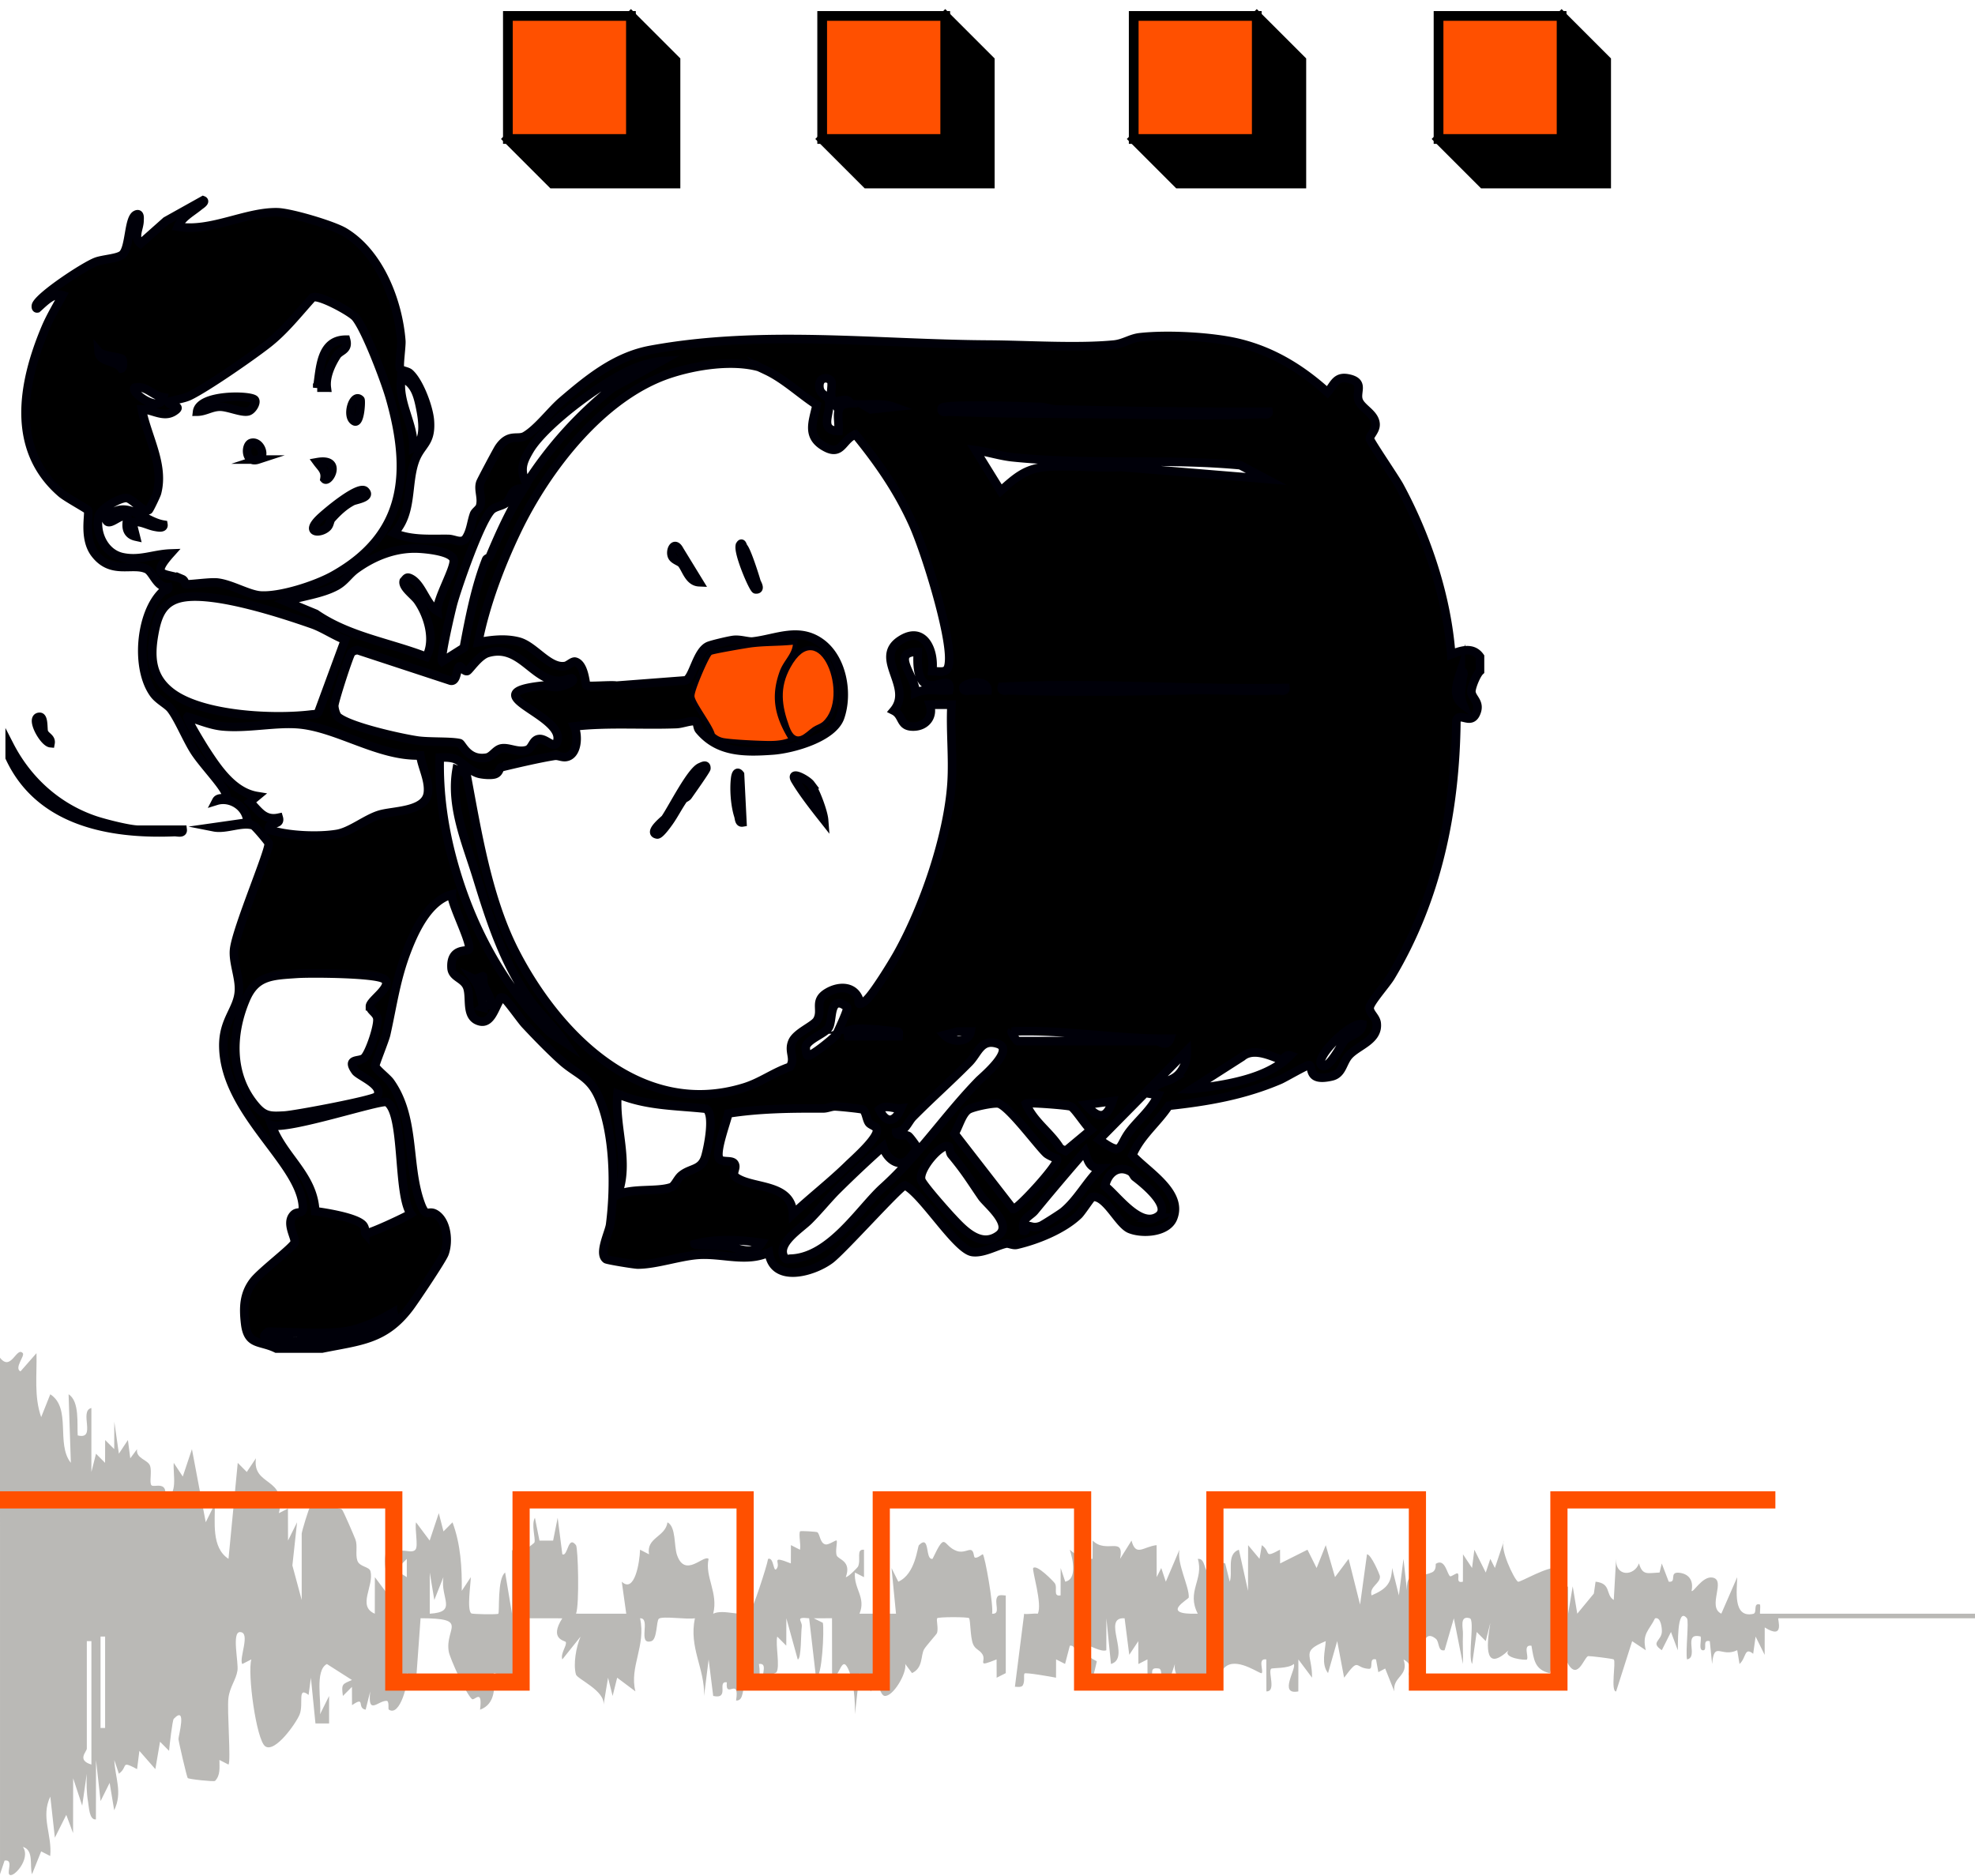 <svg xmlns="http://www.w3.org/2000/svg" width="140" height="133" fill="none"><path fill="#000" stroke="#000" stroke-miterlimit="10" stroke-width=".69" d="m36.002 9.853 8.723-8.723 3.156 3.156v8.723h-8.723z"/><path fill="#FF5000" stroke="#000" stroke-miterlimit="10" stroke-width=".69" d="M44.725 1.13h-8.723v8.723h8.723z"/><path fill="#000" stroke="#000" stroke-miterlimit="10" stroke-width=".69" d="m58.281 9.853 8.723-8.723 3.156 3.156v8.723h-8.722z"/><path fill="#FF5000" stroke="#000" stroke-miterlimit="10" stroke-width=".69" d="M67.004 1.13h-8.723v8.723h8.723z"/><path fill="#000" stroke="#000" stroke-miterlimit="10" stroke-width=".69" d="m80.365 9.853 8.723-8.723 3.157 3.156v8.723H83.52z"/><path fill="#FF5000" stroke="#000" stroke-miterlimit="10" stroke-width=".69" d="M89.088 1.13h-8.723v8.723h8.723z"/><path fill="#000" stroke="#000" stroke-miterlimit="10" stroke-width=".69" d="m101.973 9.853 8.723-8.723 3.156 3.156v8.723h-8.723z"/><path fill="#FF5000" stroke="#000" stroke-miterlimit="10" stroke-width=".69" d="M110.696 1.13h-8.723v8.723h8.723z"/><path fill="#000" stroke="#000009" stroke-miterlimit="10" stroke-width=".605" d="M18.058 28.339c.163.195-.168.748-.464.824-.458.12-1.42-.332-2.006-.328-.603.004-1.037.347-1.617.352.152-1.26 3.808-1.184 4.087-.848Zm4.429-.854.68.001c-.099-.774.292-1.633.704-2.277.24-.374.869-.373.658-1.129-1.84.001-1.821 2.04-2.042 3.405ZM7.5 36.769c.145.778 1.155-.558 1.532-.086.052.065-.388 1.143.596 1.36l-.256-1.02c.603-.114 1.089.232 1.632.327.17.03.627.135.58-.156-1.463-.239-2.688-1.983-4.084-.425Zm15.153-.004c-1.097 1.067.098 1.082.56.604.175-.18.157-.45.29-.598.435-.485.912-.936 1.496-1.237.211-.108 1.362-.254.892-.725-.457-.457-2.818 1.547-3.238 1.956Zm-4.36-4.186c.616-.202.153-1.36-.485-1.175-.45.131-.442 1.479.486 1.175Zm6.834-2.711c.411.201.485-1.47.422-1.531-.524-.514-1.045 1.226-.422 1.531Zm-2.642 2.899c.294.4.612.617.512 1.19.316.364 1.346-1.52-.512-1.19Zm26.287 23.652c.183-.262 1.293-1.824 1.299-1.94.017-.321-.246-.172-.431-.091-.671.292-1.966 2.878-2.49 3.645-.05.072-1.252 1.01-.565 1.128.194.033.734-.73.866-.918.328-.464.639-1.074.986-1.573.054-.077.247-.123.335-.25Zm8.697-.82c-.26-.346-1.54-1.022-1.093-.272.56.937 1.36 1.95 2.041 2.813-.046-.595-.61-2.092-.948-2.541Zm-9.297-16.59c-.39-.756-.748.118-.501.49.152.23.52.314.648.47.318.392.516 1.28 1.243 1.31zm3.945 16.148c-.1.791-.02 1.917.223 2.678.057.179.042.515.287.474l-.17-3.404c-.21-.275-.308.003-.34.252Zm.34-16.515c-.2.478.94 3.13 1.108 3.145.414.038.083-.456.054-.559-.125-.447-.67-2.137-.902-2.415-.089-.107-.114-.428-.26-.172ZM22.827 95.607c2.692-.548 4.457-.591 6.204-2.907.395-.523 2.313-3.386 2.477-3.824.31-.828.188-2.29-.618-2.797-.587-.368-.688.454-1.166-1.031-.858-2.666-.306-5.877-2.055-8.334-.218-.307-1.027-.918-1.07-1.142-.021-.117.68-1.82.775-2.24.474-2.111.69-3.9 1.501-5.993.577-1.487 1.545-3.49 3.146-3.92-.06.65 1.517 3.61 1.195 3.916-.135.129-1.289-.142-1.21 1.281.039.718.914.718 1.133 1.436.238.778-.165 2.104.886 2.36.75.18 1.032-.873 1.366-1.453.06-.105.008-.334.29-.215.217.09 1.237 1.556 1.534 1.874.775.832 1.714 1.796 2.552 2.557 1.117 1.014 2.006 1.106 2.674 2.605 1.117 2.506 1.159 6.346.808 9.042-.071.543-.837 2.048-.288 2.447.096.07 1.996.383 2.253.383 1.298-.004 2.949-.59 4.268-.685 1.716-.123 3.429.571 5.018-.173.28 2.2 3.087 1.436 4.345.511.866-.636 4.935-5.203 5.303-5.267 1.237.593 3.627 4.556 4.78 4.725.768.112 1.765-.474 2.38-.595.21-.041.49.147.772.082 1.437-.333 3.295-1.081 4.374-2.113.22-.212.899-1.26.978-1.274.961-.158 1.836 1.936 2.66 2.27.893.361 2.646.252 3.062-.766.75-1.837-1.865-3.323-2.887-4.467.565-1.369 1.779-2.29 2.579-3.506 2.77-.3 5.306-.736 7.877-1.83.344-.147 2-1.123 2.096-1.053.266.195-.13 1.199 1.578.804.766-.176.766-.982 1.226-1.494.634-.705 2.098-1.057 1.966-2.276-.05-.47-.582-.766-.486-1.165.097-.407 1.186-1.634 1.476-2.118 3.302-5.496 4.594-11.774 4.657-18.163.216-.671.994.322 1.381-.496.385-.814-.296-1.083-.317-1.572-.012-.292.35-1.207.612-1.45v-1.022c-.521-.734-1.363-.437-2.042-.17-.305-4.09-1.712-8.32-3.66-11.925-.293-.544-2.075-3.151-2.103-3.347-.037-.247.458-.599.397-1.1-.09-.744-1.038-1.08-1.21-1.675-.172-.593.439-1.267-.703-1.508-.897-.189-1.013.42-1.49.983-1.81-1.637-3.818-2.888-6.218-3.484-1.908-.474-5.116-.64-7.069-.424-.692.076-1.14.45-1.864.52-2.614.252-6.152.013-8.872-.002-7.96-.044-16.095-1.071-23.962.377-2.49.459-4.403 2.026-6.262 3.616-.813.695-1.741 1.963-2.636 2.487-.52.305-1.144-.234-1.866.844-.119.177-1.253 2.312-1.304 2.458-.177.507.152 1.092-.017 1.671-.064.218-.362.371-.437.584-.21.595-.233 1.256-.623 1.769-.349.29-.765-.022-1.197-.027-1.302-.015-2.605.104-3.838-.416 1.305-1.374.902-3.38 1.445-5.028.42-1.276 1.218-1.263 1.09-2.955-.07-.914-.74-2.728-1.423-3.348-.18-.163-.551-.158-.686-.327-.102-.128.113-1.599.085-1.963-.216-2.788-1.532-6.219-4.033-7.723-.808-.486-3.816-1.377-4.748-1.398-2.24-.05-4.72 1.411-7.058 1.025.29-.68.971-1.01 1.515-1.463.072-.06.499-.321.272-.41l-2.623 1.465-1.8 1.6c-.534-.423-.088-1.052-.082-1.612.002-.15.066-.596-.26-.428-.528.273-.43 2.322-.94 2.808-.305.291-1.367.331-1.868.516-.815.3-3.949 2.367-4.26 3.063-.033.075-.043.28.083.253.45-.393 1.138-1.15 1.788-.937-.412.771-.883 1.549-1.22 2.355C1.572 27.2.74 31.87 4.352 34.973c.362.31 1.82 1.104 1.88 1.198.135.212-.349 1.97.491 3.074 1.17 1.539 2.65.638 3.668 1.1.468.213.71 1.343 1.534 1.278.067.24-.253.172-.424.337-1.587 1.537-1.917 5.44-.596 7.238.327.444.95.746 1.197 1.063.543.694 1.135 2.17 1.694 3.029.551.848 1.776 2.132 2.132 2.806.436.825-.379.263-.595.68 1.023-.317 2.182.437 2.213 1.533l-2.383.34c.869.172 1.955-.391 2.778-.136.136.042 1.088 1.185 1.105 1.267.096.482-2.313 6.102-2.454 7.554-.087.907.402 1.977.344 2.923-.083 1.337-1.15 2.045-1.103 3.982.11 4.565 5.218 8.023 5.617 11.087.12.916-.304.458-.628.782-.617.617.196 1.71.054 2-.195.397-2.37 2.028-2.908 2.726-.693.9-.72 1.873-.592 2.984.183 1.6 1.036 1.209 2.214 1.788zm-9.913-54.55c-1.109-.467-2.367-.087-.817-1.819-1.214.042-2.166.528-3.415.263-1.263-.267-1.934-1.686-1.69-2.901.104-.519 1.453-1.302 1.96-1.295.417.005 1.237 1.1 1.594.851.056-.038.54-1.038.584-1.208.528-2.003-.708-4.012-1.075-5.929.776.01 1.536.63 2.28.151.689-.444-.264-.314-.407-.66.463-.18 1.09-.236 1.516-.444 1.237-.602 4.363-2.772 5.522-3.675 1.209-.94 2.154-2.158 3.182-3.293.404-.26 2.712 1.01 3.038 1.389.726.846 2.116 4.533 2.454 5.72 1.514 5.312 1.137 9.71-4.018 12.591-1.24.694-3.745 1.507-5.145 1.418-.86-.055-2.077-.807-3.076-.917-.536-.059-2.11.18-2.244.111-.047-.024-.043-.27-.243-.354ZM8.607 26.121c-.39-.605-1.559-.394-1.617-1.191.28.33 1.583.377 1.678.534.053.088.097.598-.06.657Zm34.798 1.382c-2.398 1.943-4.44 4.182-6.1 6.793-.447-.98-.29-1.484.247-2.389 1.136-1.912 5.694-5.27 7.834-5.961.466-.15.961-.3 1.453-.333zm10.985-1.202c1.23.596 2.35 1.659 3.495 2.404-.267 1.235-.753 2.272.642 3.014 1.156.615 1.2-.575 2.108-.918 1.623 1.993 3 3.972 4.07 6.337.878 1.942 2.664 7.696 2.578 9.67-.041.948-.367.81-1.2.773.192-1.482-.61-3.288-2.274-2.183-1.93 1.281.953 3.3-.46 4.984.71.356.393 1.17 1.453 1.128.867-.035 1.38-.743 1.111-1.545l1.534-.002c-.095 1.815.122 3.74.005 5.541-.247 3.792-1.985 8.822-3.856 12.154-.377.67-1.707 2.83-2.2 3.249-.724.614-.474-.011-.544-.163-.406-.88-1.44-.838-2.21-.377-1 .597-.294 1.23-.723 1.96-.241.408-1.478.874-1.754 1.524-.306.719.241 1.177-.175 1.785-1.174.394-2.044 1.091-3.238 1.459-7.27 2.238-13.137-3.62-16.22-9.586-1.956-3.784-2.7-8.533-3.479-12.687l-.688-.26c-.455 2.618.685 5.184 1.447 7.663.944 3.066 1.882 5.997 3.724 8.626.735 1.05 1.761 1.972 2.49 3.042l-1.023-.671c-3.383-3.365-5.64-7.596-6.894-12.189-.656-2.404-.997-4.835-.938-7.323.35-.016.687-.023 1.03.08.535.159 1.088.926 1.816 1.078.276.058.723.093.992.04.425-.084.349-.472.54-.519 1.011-.243 2.754-.65 3.758-.803.25-.039.511.114.774.088.87-.087.933-1.524.628-2.176 2.41-.268 4.83-.073 7.244-.164.398-.015 1.044-.272 1.34-.191.157.042.112.426.265.61 1.328 1.599 3.196 1.598 5.208 1.455 1.419-.1 4.286-.9 4.79-2.358.587-1.697.16-4.12-1.302-5.233-1.59-1.21-3.213-.33-4.882-.14-.338.04-.85-.157-1.338-.115-.305.027-1.522.317-1.794.425-.852.338-1.114 2.277-1.639 2.448l-4.905.374c-.346-.07-2.029.081-2.128-.015-.07-.068-.127-1.507-.788-1.685-.2-.053-.483.265-.71.306-1.148.207-2.172-1.439-3.31-1.733-.946-.245-1.927-.122-2.863.053.522-2.665 1.571-5.436 2.748-7.894 2.1-4.385 6.058-9.557 10.834-11.135 1.841-.608 4.415-1.003 6.298-.49.036.01.484.223.613.285Zm-25.942.502c.891.297 1.143 1.163 1.317 2.003.184.887.464 2.447-.465 2.936.058-1.715-1.106-3.186-.852-4.939Zm30.562 1.54c.217.358.974-.315 1.282.25-1.252.016-.78 1.067-.851 1.956-1.428-.018-.514-1.278-.677-2.132-.085-.446-.664-.368-.681-1.032-.018-.713.659-.645.823-.384.15.239-.12.976.104 1.343Zm-49.466-.858c.833-.183 1.272.576 2.042.683-.264 1.204-2.39-.383-2.042-.683Zm52.19 1.538-.59-.345c.746.006 1.5-.087 2.213.171zm27.598.335c-3.591.147-7.466.046-11.079.007-3.577-.039-7.303-.034-10.894-.177-.23-.01-.709.141-.595-.254.095-.332 6.215-.108 6.905-.094.403.008.775.175 1.178.184 5.026.117 10.041.19 15.078.165.04.297-.386.16-.593.169Zm-9.881 3.748c-1.72.1-3.586-.14-5.284-.008-1.479.116-2.164.76-3.23 1.707l-1.788-2.891c.883.126 1.75.415 2.642.507 5.35.552 10.79.062 16.13.56l1.835.973zm-44.723 6.336c-.05.119-.228.13-.268.228-.757 1.903-1.206 4.23-1.583 6.257l-1.534.971c-.162-.185.623-3.553.766-4.085.307-1.146 2.048-6.194 2.815-6.722.32-.22.754-.23 1.026-.507.366-.374.244-1.022 1.182-.945-.979 1.525-1.697 3.134-2.404 4.803Zm-5.598 1.578c-.299-.154-.326-.027-.513.177-.114.438.723 1.005.992 1.389.743 1.059 1.249 2.789.612 3.977-2.618-1.017-5.491-1.428-7.84-3.05l-2.108-.87c1.134-.389 2.526-.518 3.584-1.1.598-.328.867-.822 1.368-1.186 1.306-.949 2.862-1.551 4.497-1.459.543.031 2.318.194 2.436.787.117.58-1.231 2.818-1.159 3.638-.779-.464-1.08-1.896-1.869-2.303Zm-6.986 3.24c.731.256 1.558.813 2.313 1.102l-1.883 5.116c-.126.187-.317.154-.505.177-2.642.326-7.691.097-9.886-1.542-1.441-1.076-1.553-2.484-1.256-4.151.248-1.392.644-2.397 2.152-2.617 2.29-.333 6.778 1.114 9.065 1.915Zm33.13 3.325c-.648 1.783-.363 3.165.59 4.762-.64.221-1.289.19-1.956.17-.645-.02-1.96-.088-2.546-.178a1.288 1.288 0 0 1-.696-.326c-.166-.622-1.406-2.224-1.436-2.653-.028-.399 1.034-2.82 1.218-2.94.12-.077 2.432-.475 2.797-.523.973-.127 1.99-.088 2.96-.19-.079.695-.668 1.152-.931 1.878Zm-15.755 1.121c-.428.035-.735-.13-1.083-.092-4.948.536 1.35 1.986 1.091 3.817-.119.84-.736-.052-1.265-.04-.521.012-.504.651-.905.778-.656.207-1.282-.206-1.803-.113-.436.077-.656.59-1.07.658-1.325.218-1.717-.983-1.9-1.028-.62-.15-2.161-.064-3.008-.19-1.184-.176-4.767-.97-5.611-1.669-.156-.13-.273-.599-.272-.795 0-.303 1.076-3.633 1.221-3.768.116-.107.265-.148.415-.18l6.62 2.176c.5.09.387-1.029.67-1.017.045.002.281.372.495.333.14-.026.808-1.087 1.456-1.28 2.277-.68 3.168 1.925 5.038 1.975.264.007.889-.212.929-.18.382.32-.89.604-1.018.615Zm16.428 2.794c-.54-1.484-.712-2.736.083-4.181 2.051-3.727 4.243 2.084 2.309 3.842-.194.176-.481.243-.709.4-.562.39-1.199 1.268-1.683-.06Zm10.06-2.91c.605.014 1.451-.604 1.27.352-.792.058-1.641-.16-2.384.172.063-1.112-1.852-2.932.168-2.897-.045.767-.086 2.349.945 2.373Zm37.545-1.008c.319-.036.139.357.121.544-.067.672-.238 1.127.046 1.838-.832-.618-.421-1.6-.167-2.383Zm-34.66 1.36c-.262-.011-.674.161-.593-.252.362-.407 1.722-.495 1.7.252-.366-.01-.74.017-1.107 0Zm21.632 0c-2.04.084-4.098-.046-6.14-.006-4.294.083-8.451.16-12.768.007-.23-.008-.707.14-.595-.254 6.706-.33 13.39.21 20.096.085.04.297-.386.16-.593.169Zm-60.191 7.243c-.14 1.359-2.401 1.275-3.389 1.559-.991.285-2.068 1.21-3.051 1.376-1.34.226-3.54.128-4.812-.303-.125-.655.864-.22.68-.847-1.039.224-1.401-.487-2.043-1.109l.51-.423c-1.68-.272-2.779-1.919-3.647-3.252-.17-.26-1.406-2.258-1.29-2.37.799.233 1.63.599 2.47.68 1.78.171 3.777-.293 5.427-.147 2.752.243 5.668 2.314 8.605 2.208.128.859.631 1.732.54 2.628Zm-4.108 15.153c.001.315.458.467.522.859.086.526-.573 2.48-.938 2.805-.323.289-1.299-.019-.61.945.25.348 2.045 1.007 1.53 1.764-.187.276-5.82 1.331-6.543 1.373-1.045.06-1.447.071-2.129-.763-1.753-2.144-1.672-5-.639-7.453.72-1.709 1.862-1.703 3.623-1.827.946-.067 5.592-.04 6.178.37.696.488-.995 1.502-.994 1.927Zm8.014.085c-.097-.72-.245-1.454-.683-2.042.19.089.658-.2.68-.172.026.036 0 .468.082.685.114.302.648 1.047.41 1.336-.022.026-.376.113-.49.193Zm22.897 2.732c.202-.503 1.355-.89 1.607-1.302.293-.479.058-1.916.875-1.705.095.025.386.2.43.27.093.145-.642 1.67-.775 1.965-.243.272-1.845 1.596-2.044 1.445-.034-.027-.159-.511-.093-.673Zm38.143-.36c-.157.178-1.152 2.187-1.605 1.714-.514-.535 2.062-3.076 2.893-2.893-.025.692-.895.734-1.288 1.179Zm-34.871-.81c.484-.153 2.399.065 3.039.14.314.037.273-.052.252.341h-3.576c-.044-.233.058-.41.285-.481Zm6.528.394.934-.245.938-.007c-.128.847-1.395.776-1.872.252Zm4.767-.252c3.761-.157 7.485.562 11.24.511-.23.66-.747.169-.936.169h-9.878c-.105-.034-.458-.656-.425-.68Zm-9.117 11.067c-1.624 1.468-3.75 4.968-6.551 5.04-.157.005-.291.13-.431-.09-.593-.972 1.123-2.014 1.735-2.623.706-.703 1.422-1.588 1.997-2.156a83.612 83.612 0 0 1 3.257-3.064c.211.745 1.047 1.539 1.775.927.086-.072.658-.787.659-.84.001-.054-.536-.804-.644-.856-.312-.153-.832.071-.853-.251.648-.07.836-.75 1.191-1.11 1.293-1.308 2.688-2.542 3.98-3.853.648-.657.838-1.713 2.04-1.314 1.244.413-1.123 2.366-1.35 2.599-2.4 2.465-4.235 5.268-6.805 7.591Zm20.65-7.787c-.634.386-1.393.323-1.656 1.145l.51.086c-.444.986-1.342 1.72-1.98 2.531-.888 1.13-.44 1.874-2.192.621l6.217-6.301c.027.724-.28 1.54-.9 1.918Zm1.241.804 3.58-2.292c.917-.781 2.457.2 2.81.193.171-.004.287-.39.591-.282-1.637 1.692-4.703 2.104-6.98 2.381ZM50 81.992c-.297.997-1.051.788-1.716 1.35-.274.232-.461.741-.706.826-1.005.345-2.703.04-3.803.538.893-2.309-.212-4.77 0-7.15 2.045.862 4.107.817 6.272 1.05.63.375.14 2.753-.047 3.385Zm-24.105 5.441c-.022-.026.033-.373-.17-.595-.484-.529-2.628-.872-3.379-.967-.119-2.563-2.303-3.87-3.094-6.102 1.152.372 7.821-1.852 8.175-1.631 1.253.784.71 6.486 1.688 7.91-.342.224-3.105 1.519-3.22 1.385Zm51.09-9.113 1.87-.254c-.433 1.33-1.015 1.246-1.87.254Zm-2.054 3.847c.204.292-2.812 3.603-3.118 3.55l-4.15-5.35c.294-.462.526-1.403.984-1.697.311-.2 1.75-.495 2.111-.437.696.11 2.726 2.876 3.39 3.52.202.196.758.378.783.414Zm2.392-2.061-1.785 1.488-.378-.173c-.682-1.141-1.91-1.892-2.433-3.184.12-.105 3.04.127 3.196.213.294.163 1.052 1.365 1.4 1.656Zm-25.106 3.388c-.45-.3.085-.665-.167-1.013-.19-.261-.863-.053-1.05-.316-.324-.451.5-2.604.632-3.225 2.238-.348 4.449-.366 6.71-.356.299.001.585-.148.845-.144.264.004 1.878.167 1.962.218.246.148.262.671.434.928.125.188.5.24.571.463.178.561-1.587 2.1-2.028 2.532-1.24 1.212-2.649 2.305-3.917 3.489-.056-2.189-2.81-1.787-3.992-2.576Zm10.123-4.834c.443-.39 1.013-.022 1.53-.082-.426.992-1.045 1.127-1.53.082Zm5.094 3.202c.984 1.186 1.319 1.767 2.162 2.996.34.496 2.236 1.973 1.158 2.732-1.297.913-2.532-.497-3.298-1.315-.391-.419-1.995-2.222-2.14-2.601-.27-.714 1.461-2.738 1.958-2.372.035.026.044.42.16.56Zm7.932 4.038c-.175.145-1.442.952-1.58 1.005-.543.208-.71-.016-.96.015-.2.025.023.416-.268.341-.197-.889.462-1.022.79-1.421a188.102 188.102 0 0 1 3.552-4.197c.209.601.31 1.224 1.105 1.193-.965.915-1.606 2.21-2.639 3.064Zm6.55.428c-1.233.552-2.75-1.587-3.58-2.234.16-.876.891-1.532 1.769-1.052.204.112.242.325.35.406.642.486 2.838 2.263 1.46 2.88Zm-30.386 2.017c-.322-.033-2.308-.031-2.307-.147 1.545-.397 3.196-.32 4.77-.083-.633 1.02-1.743.303-2.463.23Zm-23.68 4.706c.225.081-.198.355-.27.412-1.905 1.506-6.536 2-8.84 1.29-.054-.052.22-.338.256-.338 1.614 0 3.742.172 5.28 0 1.178-.133 2.553-.77 3.574-1.365ZM.687 53.712c2.114 4.544 7.083 5.47 11.668 5.28.208-.009.632.13.594-.17h-3.15c-.627 0-2.404-.453-3.07-.678-2.659-.9-4.77-2.811-6.042-5.283zm2.42-1.823c-.067-.213.018-1.068-.291-1.069-.737-.001.27 1.826.765 1.87.073-.396-.373-.479-.474-.801Z"/><path fill="#FF5000" d="M55.273 47.586c-.647 1.783-.362 3.165.591 4.762-.641.221-1.29.19-1.956.17-.645-.02-1.96-.088-2.546-.178a1.29 1.29 0 0 1-.696-.326c-.166-.622-1.407-2.225-1.436-2.653-.028-.399 1.034-2.82 1.218-2.94.12-.077 2.431-.475 2.797-.523.973-.127 1.99-.088 2.959-.19-.078.695-.667 1.152-.93 1.878"/><path fill="#FF5000" d="M55.947 51.502c-.54-1.485-.712-2.737.083-4.182 2.05-3.726 4.243 2.085 2.309 3.842-.194.176-.481.243-.709.4-.562.39-1.199 1.269-1.683-.06"/><path fill="#BAB9B6" d="M72.599 114.403c.092.075.697-.041.963.003.352-.651-.43-3.118-.322-3.24.253-.287 1.437.947 1.526 1.072.233.324-.162.971.415.868l.006-1.941.324.969c.815-.16.578-1.504.322-2.264l.81.649.164-.651c.634-.149-.013.717.642.646l.007-1.295c.97.969 2.26-.36 1.944 1.295l.809-1.294c.309 1.174.84.427 1.778.324l.006 2.266.324-.645.324.971.966-2.267c-.194.991.699 2.604.662 3.381-.007.135-2.133 1.247.636 1.152-.82-1.588.445-2.416.004-3.885.557-.068.425.938.807.965.147.011.563-.881 1.135-.64l.32 1.294c.239-.697-.253-1.955.649-2.269l.648 2.915.006-3.237.809.969.164-.969c.685.496.079.969 1.29.318l.006.978 1.94-.973.647 1.298.647-1.622.657 2.266.964-1.293.813 3.243.49-3.567c.296-.005.897 1.437.912 1.525.089.535-.775.754-.588 1.39 1.016-.446 1.413-.808 1.455-1.948l.482 1.947.325-2.59.324 2.914c-.351-2.347.516-1.417 1.707-1.963.325-.149.235-.585.263-.602.661-.42.793.738 1.008.881.087.058.461-.267.544-.196.167.142-.18.719.367.583l.006-1.941.642.969.164-1.293.808 1.617.324-.969.324.645.649-1.943c-.334.55.694 2.706.982 2.916.125.092 2.174-1.179 2.907-.971l.006 1.942.642-.644.006 1.941.324-1.941.323 1.941 1.176-1.426.122-.843c1.148.131.68.924 1.289 1.297l.166-2.919c-.063 1.313 1.301 1.235 1.62.323.255.875.592.69 1.462.65l.154-.642.494 1.291c.621.083-.039-.74.778-.629.702.094.982.597.842 1.277.097.182.754-1.045 1.463-.943 1.035.148-.396 2.077.646 2.562l1.126-2.588c-.009.899-.338 2.924 1.139 2.602.312-.068-.055-.823.481-.658.035.177-.029.647.003.647H140v.324h-13.935c-.1 0 .509 1.583-.97.649l-.006 1.943-.642-1.294-.17 1.22c-.638-.517-.484.295-.969.722l-.162-.977c-1.149.555-1.631-.711-1.781.982l-.165-1.622c-.6-.144-.112.658-.483.649-.329-.008-.097-.684-.163-.978-1.321-.33-.106 1.471-.968 1.622-.116-.543.151-2.722-.005-2.914-.752-.927-.618 2.197-.649 2.266l-.483-1.298-.649 1.293c-.834-.562-.041-.641.003-1.299.014-.211-.058-1.085-.483-.96-.42.86-.945 1.091-.655 2.264l-.967-.644-1.138 3.565c-.408 0 .004-2.11-.166-2.268-.066-.062-1.717-.254-1.807-.239-.306.05-.807 2.008-1.591.237l-.649 1.298-.166-1.298-.323.975c-1.08-.248-1.13-.971-1.298-1.946-.634-.101-.173.76-.323.975-.052.075-1.77-.096-1.297-.65-1.643 1.512-1.617-.094-1.296-1.947l-.324 1.294-.642-.645-.323 2.265c-.318-.543.198-3.134-.169-3.241-.753-.22-.462.7-.483 1.133-.034.7.027 1.41-.003 2.108l-.642-3.238-.656 2.265c-.506.107-.343-.589-.627-.819-1.314-1.063-.901 2.61-.992 2.768-1.89-.023-.045-.572-1.29-1.298.402 1.195-.789 1.191-.655 2.266l-.647-1.62-.486.258-.163-.903c-.554-.15-.148.685-.5.667-1.046-.054-.65-.875-1.762.628l-.49-2.596-.65 2.27c-.498-.645-.205-1.537-.163-2.267-1.8.749-.947.911-.972 2.591l-.967-1.293-.004 2.266c-1.443.283-.092-1.658-.325-1.943-.364.341-1.525.263-1.602.338-.236.229.38 1.622-.336 1.605l-.007-2.266c-.636-.101-.18.78-.324.973-.077.103-1.578-1.041-2.45-.539-.634.366-.368 1.074-.468 1.189-.047.055-.854-.443-1.411-.342-.205.037-.226.514-.287.536-.815.286-1.678-.638-1.542-1.492l-.322.973c-.882.36-.482-.6-.811-.654-.889-.146-.118.654-.805.649l-.005-1.297-.643.329-.006-1.621-.641.968-.33-2.59c-1.672-.107.494 2.819-.967 3.24l-.324-3.239-.005 2.266c-.364.151-1.244-.385-1.292-.323-.535.708.62 1.047.617 1.115-.003.059-.26 1.109-.299 1.155-.754.873-.834-2.454-1.613-2.269l-.337 1.292-.637-.323-.004 1.299c-.312-.063-2.182-.393-2.237-.295-.08.143.05.55-.123.843-.107.18-.555.072-.555.1m-.648-.972-.646.326-.005-1.298c-1.5.607-.696.132-1.004-.363-.206-.33-.52-.35-.667-.73-.204-.528-.17-1.636-.277-1.829-.056-.099-2.207-.096-2.263.002-.077.137.101.711-.013 1.053-.027.08-.8.937-.918 1.154-.249.456-.056 1.306-.852 1.683l-.481-.645c.125.66-.873 2.34-1.466 2.261-.443-.059-.483-1.911-.967-.319l-.808-1.294-.325 2.914c.01-.993-.06-2.344-.49-3.239-.464-.969-.585.639-1.13.648l-.005-4.215-1.293.003.644.32c.103.5-.048 3.901-.483 3.895l-.488-4.215c-1.07-.118-.461.186-.523.598-.064.429-.027 2.32-.286 2.321l-.807-2.919-.006 1.941-.642-.644c-.134.618.217 2.128-.058 2.535-.028.041-.888.426-.914.384-.147-.228.31-1.072-.324-.975.297 1.877-.845 1.291-.923 1.361-.296.264-.099 1.272-.697 1.229.265-1.745-.774-.033-.656-1.292-.73-.105.235 1.227-.966.967l-.323-2.589-.324 2.589c.063-1.944-1.09-3.411-.65-5.509-.547.108-2.306-.179-2.558.038-.181.157-.11 1.458-.526 1.586-1.022.314-.004-1.651-.803-1.621.431 1.964-.774 3.437-.33 5.182l-1.293-.97-.322 1.295-.324-1.294-.323 1.941c.15-1.008-1.862-1.845-1.953-2.171-.204-.732.012-1.96.328-2.685l-1.293 1.617c-.153-.423.352-1.003.243-1.236-.045-.095-1.202-.183-.246-1.677l-2.594-.005-.002 4.213-.64-.968c-.219.849-.18 2.14-1.3 1.615-.047-.021.502-.876-.322-.969.072.974.146 2.183-.972 2.594.193-1.555-.397-.609-.574-.756-.404-.336-1.567-2.886-1.647-3.377-.272-1.659 1.5-2.348-1.995-2.352l-.328 4.537-.641-.644c.16.597-.497 3.158-1.29 2.576-.051-.038.055-.605-.147-.613-.598-.024-1.364 1.083-1.163-.667l-.324 1.293c-.652-.104.025-1.002-.966-.32l-.006-1.297-.642.645c-.116-.871-.038-.833.644-1.131l-1.776-1.133c-.878.441-.37 2.691-.488 3.56l.642-1.293v1.945h-.966l-.324-3.241-.163 1.221c-.828-.648-.333.631-.636 1.384-.25.623-1.751 2.754-2.441 2.254-.628-.456-1.27-5.173-.98-6.16l-.642.329c-.26-.383.624-2.263-.165-2.264-.596-.002-.09 2.154-.178 2.728-.1.657-.544 1.152-.642 1.954-.104.85.19 4.445.008 4.712l-.644-.329c-.004.509.088 1.078-.312 1.486-.068.069-1.886-.121-1.937-.204-.074-.121-.62-2.463-.655-2.762-.018-.16.634-2.449-.335-1.435-.095.099-.3 1.891-.331 2.268l-.641-.645-.332 1.942-1.132-1.294-.163 1.294c-1.219-.644-.601-.173-1.29.323l-.325-.969c.057 1.287.602 2.294-.007 3.561l-.323-1.941-.642 1.293-.324-2.913-.007 4.21c-.47.063-.492-.878-.553-1.223-.118-.673-.122-1.337-.095-2.015l-.324 2.266-.641-1.942-.007 3.886-.481-1.293-.809 1.617-.323-2.913c-.697 1.451.144 2.706-.007 4.213l-.642-.328-.648 1.621c-.184-.612.153-1.702-.648-1.943.607.863-.742 2.309-.973 1.948-.146-.227.31-1.072-.324-.974l-.323.968L0 96.256c.788 1.018 1.175-.827 1.617-.322.162.186-.637 1.064-.164 1.292l1.134-1.293c.04 1.525-.186 3.071.332 4.535l.646-1.62c1.522.996.383 3.519 1.457 4.86l-.16-4.858c.789.493.593 2.122.646 2.915 1.37.338.065-1.729.97-1.944v4.537l.328-1.295.642.645.006-1.617.642.645.007-1.941.324 2.265.641-.969.166 1.298.482-.649c-.1.676.774.737.923 1.183.142.428-.07 1.205.1 1.379.181.186 1.257-.406.928 1 .995-.38.584-1.714.649-2.591l.64.969.65-1.941.978 5.182.642-1.293c.03 1.243-.262 3.085.972 3.887l.655-6.804.641.645.65-.972c-.281 2.023 2.238 1.295 1.625 3.893l.643-.328.006 2.269.641-1.294-.332 3.06.66 2.448v-4.699c0-.142.521-1.89.63-1.974.254-.199 2.086.131 2.224.254.087.077.844 1.834.954 2.125.169.442-.013 1.05.135 1.496.153.461.84.419.93.756.277 1.041-.96 2.472.309 3.015l.005-2.591.967 1.293c.08-1.285-.612-2.315.007-3.561l.324 2.588c.652-.103-.025-1.002.966-.32v-1.297l-.642.645c-.498-2.03.907-.801 1.268-1.32.191-.275-.074-1.449.028-1.917l.966 1.293.647-1.942.332 1.293.64-.644c.58 1.561.675 3.197.656 4.858l.641-.969c-.004.478-.287 2.293.029 2.565.073.063 1.853.095 1.92.027.103-.106-.09-2.486.485-2.921l.486 2.92v-4.537l.644.969c-.24-.829.908-1.328.953-1.504.073-.286-.243-1.25.027-1.732l.324 1.621h.966l.324-1.621.33 2.589c.4.198.386-1.39.968-.645.15.193.252 4.222.003 4.857l3.56.002-.318-2.27c.902.86 1.273-1.365 1.296-2.268l.636.327c-.204-1.201 1.154-1.214 1.31-2.267.618.327.444 1.657.678 2.326.577 1.65 1.882-.054 2.234.266-.28 1.271.703 2.403.327 3.887.744-.361 2.044.267 2.613-.137.168-.119 1.187-3.189 1.278-3.75.437-.168.356 1.144.64.643.233-.408-.493-.905.974-.322l.005-1.298.643.329c.076-.352-.11-1.095.005-1.304.03-.053 1.172.024 1.222.06.201.148.185.788.582.866.236.046.731-.332.785-.276.078.081-.111.754.01 1.063.113.29 1.068.383.642 1.532.184-.003.841-.689.865-.741.236-.52-.162-1.257.425-1.201l.001 1.945-.643-.328c-.098 1.152.804 1.757.323 2.917l2.588.002-.318-3.24.482.969c1.224-.539 1.353-2.483 1.463-2.591.815-.803.41 1.087.965.97.976-2.05.692-.917 1.719-.556.447.157.805-.114.996-.068.235.056.188.477.275.529.16.097.549-.253.574-.228.152.149.772 3.643.656 4.213.669.068.08-.855.4-1.234.126-.149.569-.032.569-.061m-40.507.323-.324-1.942v2.916c2.01-.121.732-1.08.966-2.592zm-23.337 2.594h-.324v6.481h.324zm-.972 9.074v-8.75h-.324v7.616c0 .225-.732.815.324 1.134"/><path stroke="#FF5000" stroke-miterlimit="10" stroke-width="1.218" d="M125.85 106.335h-15.344v12.916h-10.031v-12.916H86.12v12.916h-9.378v-12.916H62.47v12.916h-9.652v-12.916h-15.88v12.916h-9.024v-12.916H0"/></svg>